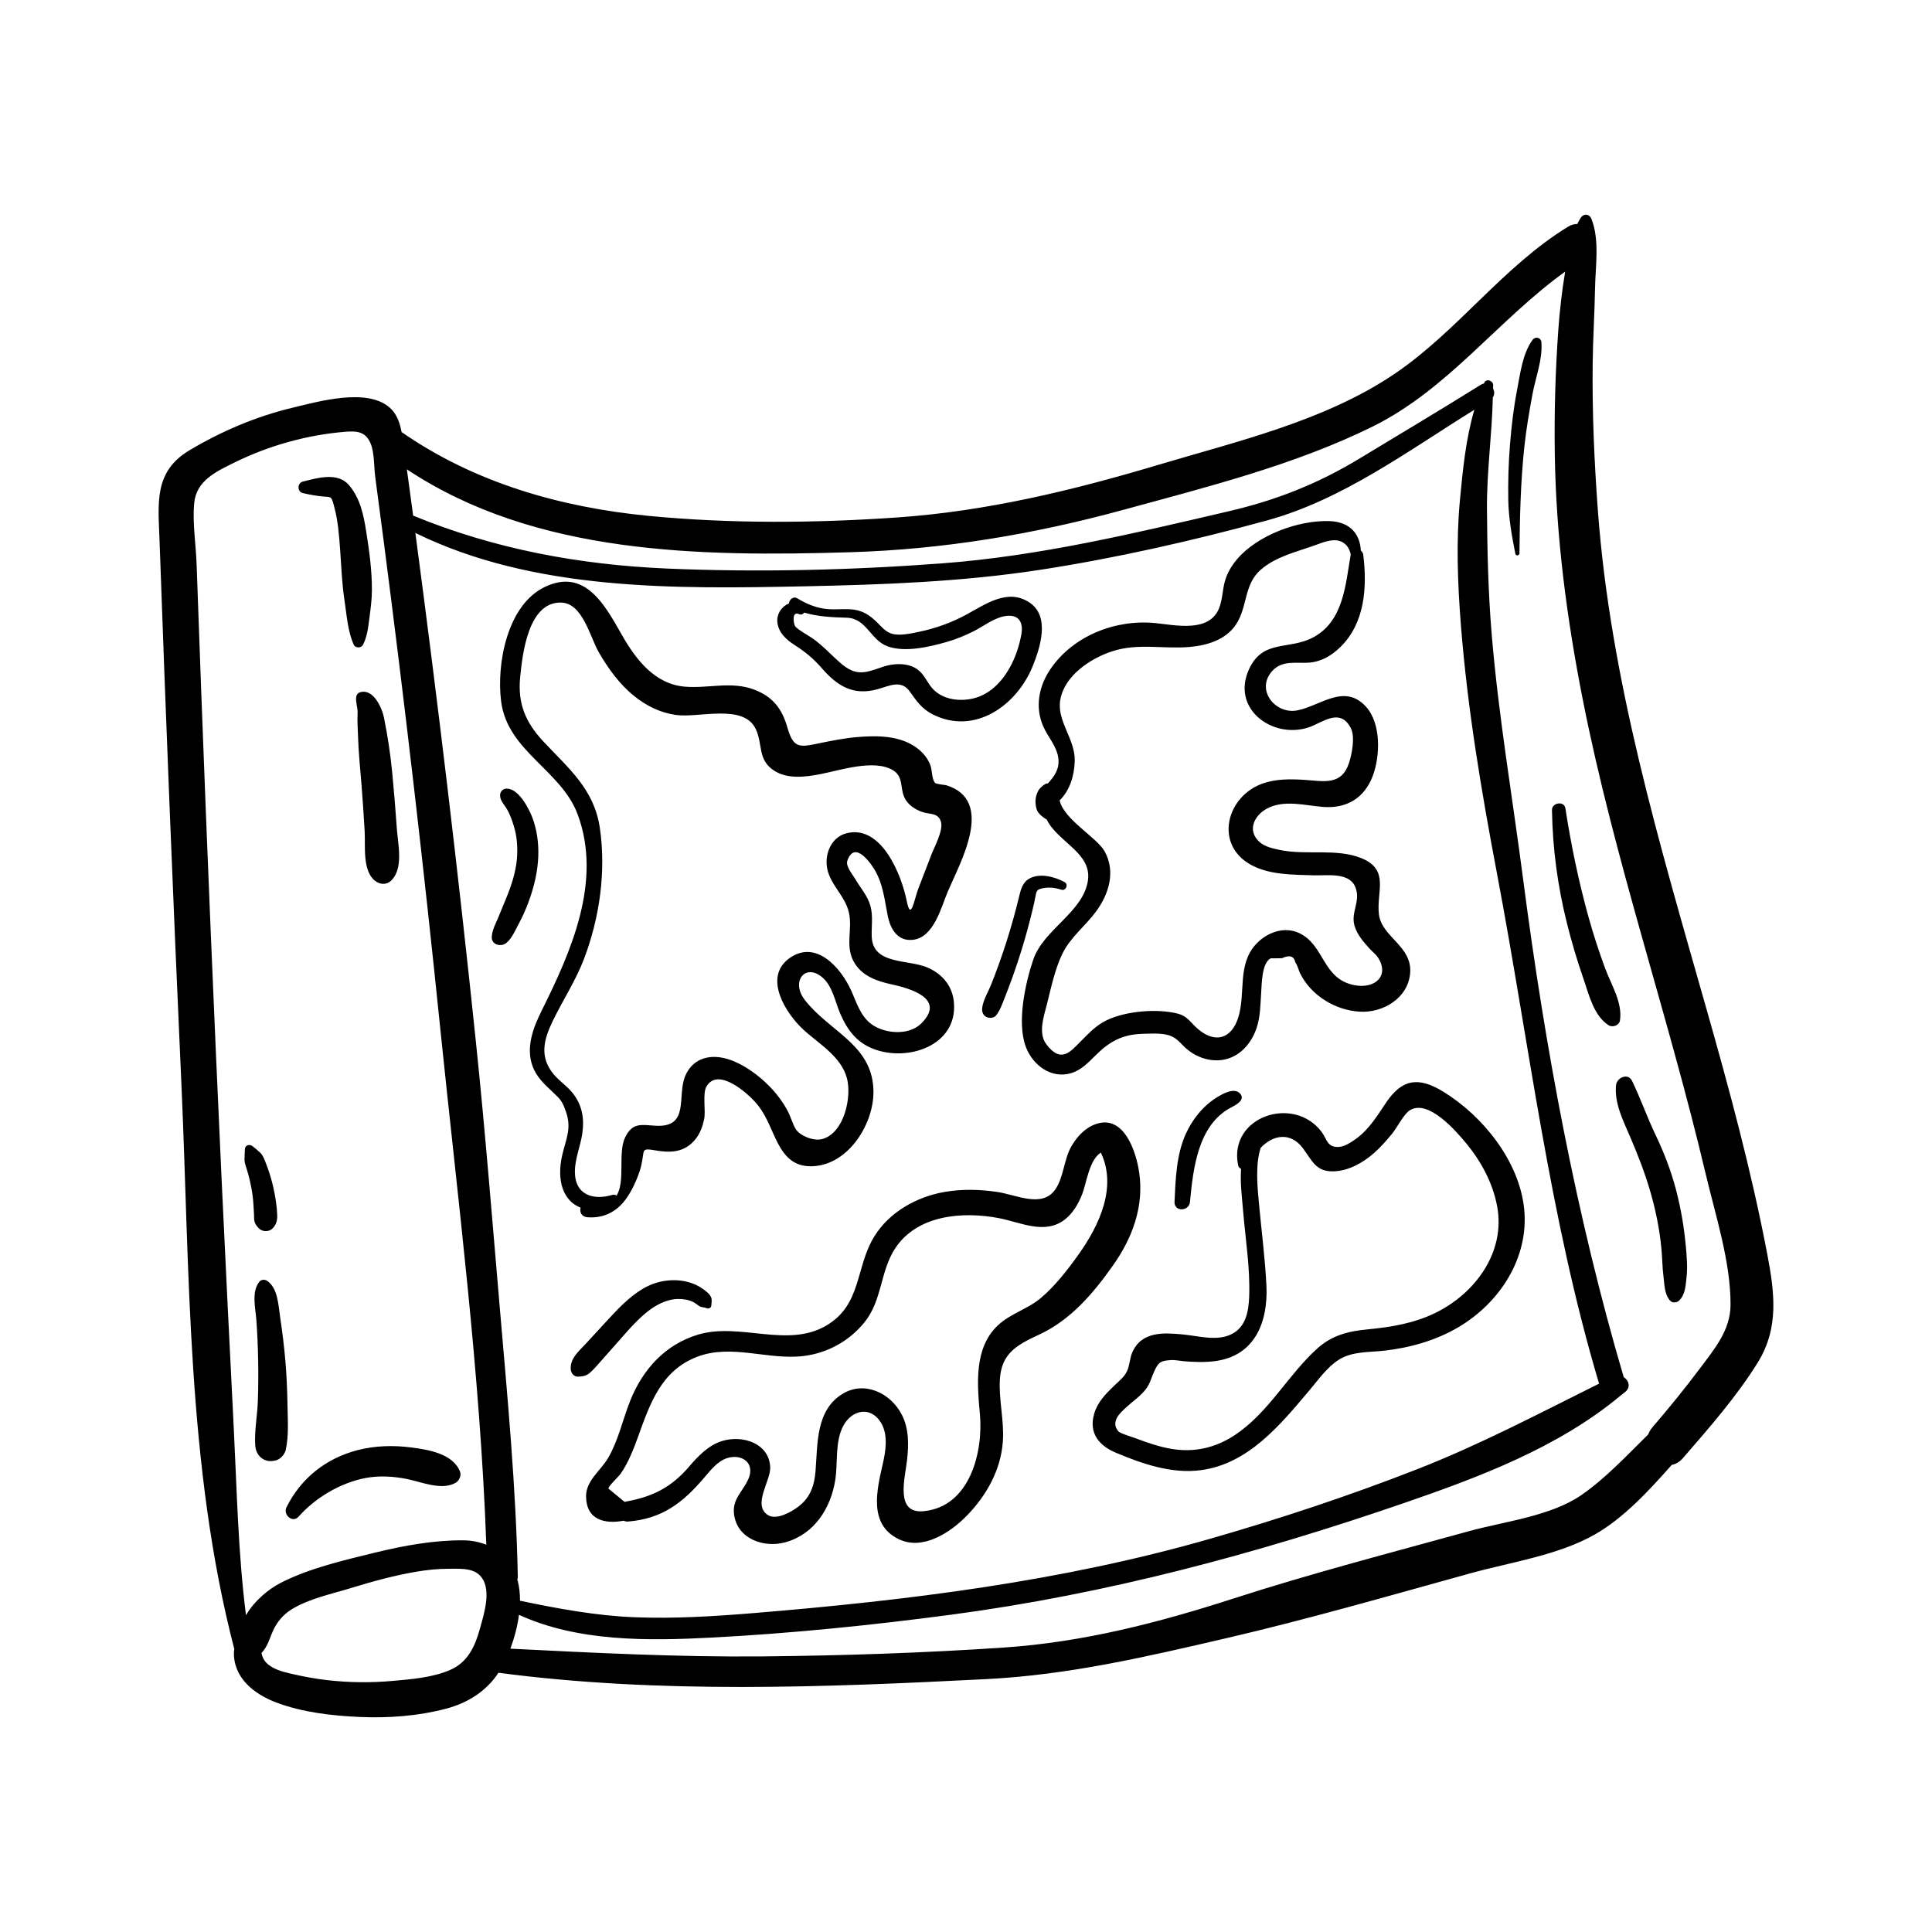 <?xml version="1.0" encoding="UTF-8"?>
<!-- Uploaded to: SVG Find, www.svgrepo.com, Generator: SVG Find Mixer Tools -->
<svg fill="#000000" width="800px" height="800px" version="1.1" viewBox="144 144 512 512" xmlns="http://www.w3.org/2000/svg">
 <path d="m612.31 476.18c-4.199-22.02-10.074-43.672-16.199-65.223-12.324-43.387-25.355-86.688-28.676-131.91-0.953-12.977-1.516-25.996-1.355-39.012 0.078-6.5 0.508-12.988 0.617-19.484 0.098-5.934 1.285-13.004-0.969-18.594-0.5-1.242-1.934-1.438-2.734-0.355-0.414 0.562-0.684 1.172-1.004 1.77-0.754 0.004-1.535 0.152-2.344 0.648-17.352 10.613-29.266 27.645-45.98 38.992-18.457 12.531-41.707 17.91-62.832 24.219-22.602 6.75-45.492 12.27-69.09 13.902-21.746 1.504-44.035 1.684-65.75-0.41-23.336-2.25-46.184-8.742-65.574-22.23-0.457-2.41-1.219-4.742-3.082-6.414-6.031-5.414-19.008-1.656-25.922 0-9.531 2.285-18.742 6.207-27.156 11.223-9.543 5.691-8.332 13.914-7.977 24.008 1.695 48.055 3.629 96.098 5.797 144.13 2.242 49.684 1.402 101.11 14.012 149.57-0.027 0.27-0.09 0.535-0.098 0.801-0.18 6.848 5.383 11.164 11.211 13.367 6.941 2.625 14.863 3.527 22.234 3.84 7.566 0.324 15.363-0.25 22.703-2.176 5.82-1.527 10.73-4.644 13.957-9.543 42.539 5.625 86.602 3.859 129.29 1.684 21.855-1.113 42.16-5.871 63.383-10.793 21.809-5.059 43.398-11.305 64.977-17.266 10.648-2.941 23.285-4.769 32.957-10.305 7.574-4.332 14.215-11.492 20.332-18.41 1.031-0.191 2.059-0.758 2.973-1.812 6.93-8 14.254-16.32 19.836-25.348 5.707-9.223 4.398-18.719 2.461-28.875zm-403.12 95.875c-2.102-16.582-2.414-33.145-3.258-49.957-1.094-21.863-2.195-43.727-3.207-65.598-2.008-43.438-3.82-86.883-5.441-130.34-0.406-10.863-0.797-21.727-1.18-32.59-0.184-5.273-1.137-11.07-0.633-16.297 0.574-5.914 5.828-8.324 10.781-10.758 9.078-4.453 19.141-7.262 29.223-8.09 3.215-0.266 5.484-0.023 6.789 3.219 0.977 2.426 0.836 6.176 1.176 8.742 0.77 5.769 1.531 11.539 2.281 17.312 5.566 42.879 10.555 85.836 14.953 128.85 4.648 45.441 10.566 91.113 12.203 136.82-1.852-0.73-3.891-1.152-6.094-1.168-7.742-0.059-15.781 1.398-23.273 3.231-8.305 2.031-17.508 4.137-25.152 8.055-3.371 1.738-7.055 4.891-9.168 8.566zm62.004 3.527c-1.285 4.672-3.184 8.91-7.867 10.957-4.652 2.035-10.246 2.469-15.238 2.918-5.738 0.512-11.543 0.461-17.266-0.188-3.195-0.359-6.375-0.957-9.508-1.68-2.312-0.535-5.031-1.188-6.746-2.961-0.77-0.793-1.105-1.672-1.266-2.57 1.762-1.922 2.055-3.727 3.106-6.016 1.039-2.266 2.695-4.18 4.805-5.504 4.566-2.867 10.598-4.09 15.703-5.664 5.637-1.738 11.34-3.301 17.16-4.312 3.008-0.523 5.992-0.836 9.047-0.824 2.519 0.008 5.836-0.25 7.832 1.566 3.656 3.316 1.324 10.344 0.238 14.277zm-1.055-155.3c-4.699-45.09-10.086-90.105-16.062-135.05 31.398 15.43 68.988 14.848 103.16 14.145 20.859-0.43 41.781-1.191 62.43-4.371 20.066-3.09 40.496-7.715 60.082-13.078 20.023-5.481 37.402-18.445 54.969-29.34-2.273 7.723-3.074 15.996-3.816 23.918-1.035 11.066-0.617 22.113 0.254 33.18 1.746 22.148 5.434 44.047 9.57 65.855 8.582 45.258 13.84 90.863 27.047 135.14-15.93 7.918-31.586 16.184-48.23 22.688-17.992 7.031-36.398 13.129-54.965 18.457-39.328 11.285-80 16.289-120.68 19.645-10.559 0.871-21.16 1.535-31.758 1.113-10.289-0.406-20.301-2.289-30.332-4.371 0.004-1.762-0.164-3.492-0.57-5.133-0.039-0.152-0.102-0.277-0.145-0.426 0.039-0.25 0.141-0.453 0.133-0.73-0.473-23.668-2.707-47.281-4.734-70.859-2.035-23.609-3.898-47.227-6.356-70.789zm324.34 86.387c-4.004 5.356-8.234 10.531-12.586 15.602-0.512 0.598-0.852 1.227-1.09 1.859-5.688 5.594-11.25 11.578-17.633 16.016-8.164 5.68-20.465 7.035-29.902 9.641-20.762 5.734-41.754 11.172-62.25 17.793-19.996 6.461-39.934 11.613-60.977 13.035-21.297 1.438-42.691 2.148-64.031 2.348-22.312 0.207-44.496-0.934-66.75-2.047 1.043-2.84 1.875-5.906 2.273-8.977 15.617 7.176 34.258 6.918 51.02 6.039 21.238-1.113 42.527-3.277 63.605-6.078 41.07-5.457 80.848-16.125 119.98-29.598 20.027-6.894 40.883-14.75 57.289-28.418 0.07-0.047 0.129-0.105 0.195-0.156 0.371-0.312 0.773-0.586 1.141-0.902 1.48-1.281 0.836-3.051-0.465-3.883-12.637-42.895-20.906-87.68-26.66-131.98-2.809-21.617-6.519-43.18-8.328-64.914-0.922-11.039-1.172-22.121-1.25-33.195-0.07-9.891 1.336-19.695 1.555-29.531 0.496-0.723 0.438-1.625 0.066-2.367 0-0.305 0.027-0.605 0.023-0.906-0.012-1.168-1.801-1.82-2.348-0.637-0.035 0.078-0.062 0.16-0.098 0.238-0.258 0.055-0.52 0.125-0.785 0.289-10.633 6.648-21.406 13.039-32.125 19.539-11.051 6.703-22.066 11.059-34.641 13.992-25.18 5.875-50.164 11.879-76.02 13.824-24.105 1.809-48.637 2.414-72.793 1.383-23.281-0.992-45.879-5.16-67.414-14.039-0.043-0.312-0.078-0.625-0.117-0.938-0.508-3.777-1.023-7.551-1.539-11.324 34.062 22.66 77.809 23.156 117.5 21.969 24.672-0.738 48.641-4.746 72.43-11.25 22.051-6.027 45.453-11.887 66.02-22.062 20.07-9.93 33.223-28.277 51.004-41.043-0.852 5.152-1.441 10.277-1.816 15.5-0.781 10.957-1.09 21.945-0.926 32.926 0.32 21.793 3.203 43.66 7.422 65.023 8.387 42.477 22.602 83.492 32.547 125.59 2.606 11.027 6.656 23.395 6.606 34.781-0.027 6.723-4.305 11.742-8.133 16.863zm-148.57-51.871c-0.809-5.672-4.059-15.441-11.418-12.938-2.875 0.977-4.977 3.246-6.496 5.805-2.082 3.504-2.074 8.41-4.391 11.633-3.512 4.891-10.281 1.32-15.367 0.574-4.672-0.684-9.348-0.797-14.008 0.02-7.297 1.277-14.527 5.309-18.5 11.727-5.098 8.23-3.281 18.094-12.758 23.672-10.312 6.07-22.926-0.918-33.984 2.398-8.719 2.617-14.637 9.203-17.945 17.453-2.016 5.027-3.137 10.504-5.875 15.219-1.93 3.32-5.891 6.027-5.856 10.176 0.059 6.383 5.086 7.375 9.98 6.465 0.332 0.156 0.703 0.254 1.141 0.219 9.055-0.719 14.551-4.965 20.324-11.781 1.625-1.918 3.477-4.258 5.977-5.039 3.871-1.211 7.539 1.324 5.539 5.672-1.582 3.441-4.359 5.293-3.707 9.492 0.984 6.32 7.922 8.707 13.527 7.164 7.691-2.113 12.082-9.016 13.262-16.523 0.73-4.656-0.137-10.086 2.129-14.355 2.215-4.168 7.215-5.394 9.996-0.801 1.945 3.219 1.242 7.5 0.465 10.914-1.559 6.856-3.852 15.953 4.152 19.895 6.406 3.152 13.754-1.699 18.148-6.215 5.215-5.363 8.988-12.094 9.523-19.652 0.383-5.43-1.062-10.793-0.805-16.215 0.344-7.246 4.668-9.406 10.516-12.137 8.316-3.887 14.297-10.934 19.508-18.336 5.121-7.258 8.199-15.547 6.922-24.504zm-16.074 21.648c-2.891 4.055-6.191 8.32-10.016 11.551-3.453 2.918-8.016 4.106-11.332 7.199-6.434 6.004-5.516 15.703-4.797 23.602 0.895 9.859-2.57 24.477-14.902 25.684-7.703 0.754-4.93-8.77-4.398-13.633 0.445-4.078 0.504-8.266-1.434-12.008-2.906-5.609-9.781-9.004-15.609-5.492-7.176 4.32-6.648 13.246-7.215 20.438-0.301 3.82-1.344 7.039-4.527 9.461-1.793 1.363-5.809 3.719-8.105 2.258-4.16-2.652 0.758-9.086 0.617-12.645-0.25-6.375-7.258-8.609-12.629-7.016-3.644 1.082-6.438 3.973-8.832 6.781-4.731 5.551-9.75 8.066-16.926 9.332-0.074 0.012-0.117 0.059-0.184 0.074-1.434-1.18-2.867-2.359-4.305-3.539-0.066-0.633 2.711-3.16 3.297-4.023 2.062-3.031 3.379-6.461 4.617-9.891 3.148-8.727 6.109-17.348 15.547-20.996 9.152-3.539 18.879 0.93 28.273-0.227 6.324-0.781 12.082-3.949 16.105-8.914 4.769-5.879 4.148-13.547 8.148-19.609 5.891-8.93 17.883-9.824 27.418-8.027 5.816 1.098 12.27 4.539 17.609 0.328 2.148-1.695 3.508-4.106 4.516-6.609 1.113-2.762 1.84-9.133 4.965-11.07 4.328 9.07-0.328 19.172-5.902 26.992zm-132.76-116.66c6.602 17.719-1.758 36.453-9.504 52-2.242 4.504-4.242 9.664-2.469 14.668 1.074 3.031 3.269 4.957 5.531 7.094 2.039 1.926 2.434 2.402 3.418 5.273 1.461 4.277-0.09 7.133-1.051 11.281-1.609 6.973 0.398 12.238 4.875 13.934-0.328 1.074 0.164 2.406 1.758 2.539 4.133 0.348 7.594-1.293 10.094-4.617 1.578-2.098 2.941-5.019 3.762-7.508 0.395-1.199 0.457-1.629 0.656-2.617 0.613-3.055-0.152-3.621 3.391-2.996 4.082 0.719 7.824 0.652 10.723-2.883 1.266-1.547 1.934-3.422 2.348-5.356 0.473-2.227-0.488-6.844 0.637-8.707 3.129-5.191 10.902 1.949 12.824 4.07 2.644 2.918 3.738 6.082 5.375 9.598 1.82 3.906 4.094 7.293 8.863 7.5 9.957 0.438 17.199-10.762 17.168-19.691-0.039-11.695-10.117-15.344-16.895-22.824-0.812-0.898-1.738-1.98-2.269-3.125-2.004-4.305 1.656-7.953 5.769-4.273 2.594 2.32 3.316 6.562 4.648 9.609 1.863 4.254 4.324 7.523 8.793 9.234 8.988 3.445 22.18-0.812 21.289-12.219-0.336-4.301-2.871-7.441-6.688-9.23-5.223-2.445-14.867-0.648-15.109-8.395-0.086-2.688 0.391-5.324-0.32-7.988-0.75-2.801-2.672-4.832-4.086-7.273-0.75-1.293-2.578-3.328-2.035-4.844 2.07-5.797 6.734 1.609 7.305 2.606 2.219 3.875 2.535 7.898 3.398 12.113 0.711 3.469 2.609 6.746 6.648 6.301 5.59-0.613 7.492-8.648 9.242-12.77 3.227-7.594 12.688-24.129-0.367-28.191-0.254-0.078-2.613-0.297-2.945-0.594-0.898-0.805-0.84-3.422-1.23-4.539-0.676-1.934-1.973-3.504-3.598-4.723-4.481-3.352-10.527-3.359-15.844-2.91-3.523 0.301-6.93 0.992-10.383 1.699-4.894 1.004-6.531 1.344-8.121-4.219-1.406-4.918-3.801-8.156-8.781-10.047-6.102-2.316-12.141-0.27-18.414-0.793-7.977-0.668-12.996-7.242-16.664-13.691-4.481-7.875-9.766-17.879-20.473-12.715-9.934 4.793-12.801 20.34-11.543 30.285 1.664 13.227 15.91 18.23 20.273 29.934zm-15.223-36.371c0.617-6.199 2.152-19.922 10.832-19.73 5.75 0.129 7.648 9.113 10.023 13.211 2.484 4.297 5.477 8.438 9.363 11.566 3.238 2.609 6.883 4.398 11.016 5.004 6.055 0.887 17.977-3.121 21.207 3.758 1.91 4.066 0.414 8.188 4.918 11.039 3.574 2.266 8.262 1.648 12.172 0.895 5.137-0.988 14.242-4.07 19.262-1.043 2.898 1.746 1.773 4.856 3.156 7.473 0.926 1.754 2.656 2.875 4.461 3.551 2.059 0.766 4.316 0.129 5.086 2.59 0.719 2.293-1.797 6.875-2.531 8.781-1.168 3.043-2.34 6.09-3.508 9.133-1.031 2.688-1.914 8.695-3.016 3.129-1.32-6.672-6.594-20.285-15.906-17.965-3.352 0.836-5.176 3.977-5.332 7.238-0.266 5.59 4.719 8.676 5.894 13.699 1.098 4.676-1.219 9.254 1.625 13.652 2.195 3.394 5.977 4.656 9.742 5.477 4.711 1.027 14.559 3.734 7.781 10.395-3.312 3.258-9.801 2.68-13.23 0.086-2.945-2.231-3.891-5.797-5.371-9.016-2.719-5.914-9.359-13.574-16.445-8.289-6.828 5.09-0.746 14.551 3.769 18.734 4.156 3.856 10.051 7.106 11.621 12.938 1.336 4.945-0.711 14.613-6.566 16.141-2.324 0.605-5.84-0.867-6.973-2.606-0.746-1.145-1.438-3.481-2.125-4.777-1.246-2.356-2.898-4.57-4.75-6.484-3.422-3.547-9.066-7.609-14.168-7.887-3.723-0.199-6.734 1.492-8.227 4.938-2.324 5.359 1.285 13.77-7.816 13.289-3.742-0.199-6.168-1.023-8.16 3.106-1.961 4.074 0.125 11.691-2.266 15.402-0.305-0.211-0.668-0.32-1.082-0.195-4.965 1.508-9.98 0.133-9.957-6.191 0.012-3.426 1.465-6.664 1.957-10.023 0.605-4.141-0.051-7.785-2.762-11.023-1.457-1.738-3.414-3.016-4.852-4.758-3.746-4.543-2.641-9.043-0.246-14.008 2.707-5.617 6.125-10.746 8.352-16.613 4.102-10.82 5.856-23.145 4.16-34.641-1.516-10.281-8.277-15.742-14.988-22.918-4.723-5.059-6.816-10.062-6.121-17.055zm72.758-8.457c2.922 1.875 4.992 3.613 7.266 6.215 4.121 4.715 8.355 7.25 14.727 5.461 3.121-0.879 6.242-2.562 8.484 0.605 1.785 2.519 3.238 4.644 6.106 6.086 11.176 5.621 22.32-2.441 26.504-12.828 1.973-4.894 4.594-13.031-0.738-16.727-5.754-3.988-11.688 0.289-16.805 3.074-3.918 2.137-8.207 3.691-12.578 4.586-2.137 0.438-5.266 1.184-7.434 0.453-1.551-0.523-2.664-1.926-3.797-3.031-2.047-2-4.019-3.203-6.934-3.383-2.449-0.148-4.769 0.219-7.223-0.191-2.496-0.418-4.707-1.391-6.867-2.695-1.129-0.68-2.172 0.363-2.238 1.359-1.809 0.652-3.32 2.703-3.07 4.973 0.305 2.789 2.379 4.621 4.598 6.043zm1.195-8.184c0.5 0.234 1.051-0.016 1.289-0.43 3.672 1.066 7.227 1.242 11.281 1.355 5.266 0.148 6.285 5.914 10.828 7.582 4.656 1.707 11.191 0.125 15.777-1.184 2.445-0.699 4.812-1.684 7.082-2.828 2.637-1.332 5.231-3.441 8.188-3.977 3.516-0.637 5.027 1.379 4.43 4.769-0.469 2.644-1.297 5.301-2.481 7.711-2.109 4.293-5.527 8.223-10.352 9.34-4 0.93-8.797 0.156-11.316-3.375-1.305-1.828-2.07-3.715-4.156-4.816-1.906-1.008-4.191-1.078-6.277-0.746-2.812 0.449-5.629 2.234-8.516 1.969-2.547-0.234-4.527-2.094-6.301-3.754-1.699-1.594-3.344-3.258-5.195-4.68-1.094-0.836-2.289-1.477-3.434-2.231-0.316-0.211-1.641-1.031-1.973-1.605-0.375-0.652-0.926-4.066 1.125-3.102zm155.49 129.48c-2.301 3.426-4.461 7.004-7.859 9.484-1.188 0.867-3.051 2.106-4.547 2.207-3.211 0.219-3.219-2.078-4.621-3.949-7.43-9.918-24.754-4.078-22.164 8.773 0.105 0.516 0.422 0.812 0.797 1.004-0.273 3.672 0.238 7.512 0.531 11.074 0.617 7.481 1.898 15.215 1.617 22.73-0.145 3.852-0.832 8.082-4.668 9.992-3.871 1.93-8.699 0.48-12.754 0.09-5.238-0.504-11.066-0.898-13.543 4.703-0.723 1.633-0.668 3.481-1.449 5.09-0.738 1.523-2.176 2.625-3.359 3.769-2.242 2.168-4.394 4.316-5.297 7.402-1.496 5.137 1.219 8.473 5.769 10.379 7.07 2.957 14.75 5.641 22.52 4.606 12.637-1.684 21.109-12.113 28.82-21.25 2.305-2.731 4.609-6.027 7.652-7.977 3.59-2.297 7.984-1.973 12.051-2.43 6.844-0.773 13.617-2.672 19.594-6.164 10.965-6.406 18.844-18.371 17.539-31.379-1.266-12.625-10.906-24.656-21.477-31.125-6.551-4.008-10.906-3.352-15.152 2.969zm6.375 1.949c4.898-2.941 12.195 5.527 14.883 8.777 3.977 4.812 7.047 10.516 8.203 16.688 2.297 12.238-5.922 23.258-16.559 28.359-5.629 2.699-11.605 3.684-17.758 4.269-5.141 0.488-9.469 1.559-13.375 5.098-7.871 7.129-12.852 17.004-21.902 22.969-5.074 3.344-10.68 4.617-16.699 3.609-3.258-0.547-6.449-1.664-9.531-2.82-1.078-0.406-4.07-1.273-4.551-1.84-2.258-2.66 0.711-5.09 2.293-6.547 1.719-1.578 3.602-2.785 5.023-4.672 1.168-1.551 1.477-3.176 2.269-4.852 1.102-2.328 1.656-2.606 4.332-2.805 1.023-0.078 2.344 0.207 3.332 0.293 2.758 0.234 5.492 0.336 8.25-0.004 10.668-1.316 14.227-10.379 13.734-20.094-0.367-7.305-1.324-14.609-1.996-21.895-0.371-4.016-0.98-10.094 0.473-14.539 3.074-3.305 7.824-4.453 11.227 0.141 2.473 3.336 3.449 6.285 8.277 6.074 3.977-0.176 7.707-2.34 10.621-4.914 1.727-1.527 3.258-3.297 4.723-5.07 1.258-1.523 3.117-5.262 4.731-6.227zm-97.223-101.76c1.234 2.844 3.598 5.281 4.016 8.438 0.383 2.879-1.027 4.856-2.769 6.727-0.23 0.02-0.461 0.031-0.664 0.152-0.391 0.234-0.758 0.512-1.094 0.82-0.121 0.109-0.234 0.227-0.34 0.352-0.367 0.422-0.559 0.785-0.762 1.297-0.332 0.832-0.488 1.805-0.398 2.695 0.09 0.914 0.207 1.727 0.785 2.473 0.406 0.527 0.852 0.887 1.395 1.289 0.238 0.18 0.496 0.34 0.766 0.48 2.957 6.066 12.102 8.848 10.91 16.309-1.336 8.352-11.77 12.82-14.492 20.906-2.125 6.316-4.348 16.582-1.957 23.016 1.824 4.906 6.805 8.637 12.145 6.965 2.473-0.773 4.336-2.672 6.113-4.449 3.809-3.812 7.144-5.777 12.672-5.938 2.078-0.062 4.523-0.219 6.547 0.266 2.535 0.605 3.309 2.125 5.102 3.68 1.996 1.734 4.531 2.856 7.168 3.051 5.539 0.418 9.621-3.375 11.367-8.387 1.09-3.129 1.043-6.391 1.27-9.652 0.16-2.262 0.16-7.691 2.484-8.957 1.004-0.012 2.012-0.027 3.016-0.039 2.031-0.949 3.219-0.562 3.562 1.152 0.531 0.605 0.859 2.047 1.23 2.801 2.871 5.875 9.27 9.828 15.82 10.215 6.172 0.367 12.797-3.566 13.363-10.191 0.621-7.242-7.598-9.57-8.285-15.668-0.672-5.969 2.906-11.742-4.602-14.809-6.668-2.727-14.809-0.684-21.793-2.223-1.727-0.379-3.773-0.809-5.144-1.996-3.512-3.043-1.535-7.133 1.941-8.969 4.496-2.371 9.992-0.793 14.742-0.41 6.269 0.504 11.027-2.301 13.254-8.27 1.957-5.238 2.219-13.805-1.785-18.246-5.703-6.324-12.004-0.324-18.188 0.93-5.902 1.199-11.27-5.551-6.602-10.527 2.68-2.856 6.352-1.859 9.727-2.125 3.238-0.254 5.926-1.875 8.23-4.117 6.547-6.379 7.129-15.926 6.074-24.48-0.055-0.457-0.312-0.82-0.645-1.105-0.191-4.152-2.652-7.629-8.371-7.805-8.246-0.254-18.961 3.727-24.387 10.059-1.234 1.438-2.227 3.012-2.91 4.781-1.02 2.637-0.848 5.57-1.859 8.18-2.59 6.668-11.664 4.527-16.996 4.004-10.434-1.023-21.641 3.32-27.695 12.145-3.098 4.516-4.18 10.074-1.961 15.184zm4.539-6.965c1.121-6.465 7.996-10.992 13.758-12.879 6.809-2.231 13.535-0.551 20.465-1.145 4.609-0.395 9.516-1.832 12.266-5.848 3.219-4.703 2.055-10.672 6.684-14.66 3.926-3.383 9.047-4.59 13.812-6.262 2.711-0.949 6.359-2.723 8.73-0.285 0.707 0.727 1.074 1.609 1.254 2.555-1.402 8.121-1.91 17.82-10.148 22.062-6.32 3.254-13.125 0.402-16.773 8.266-4.918 10.605 6.309 18.723 15.891 15.438 3.547-1.215 8.215-5.309 11.062 0.254 1.184 2.32 0.281 6.832-0.473 9.164-1.984 6.129-6.656 4.871-11.934 4.523-3.551-0.234-7.273-0.25-10.691 0.883-9.863 3.273-13.254 16.238-3.348 21.652 4.938 2.699 11.027 2.578 16.461 2.769 4.223 0.148 11.07-1.219 11.617 5.008 0.25 2.832-1.543 5.32-0.656 8.363 0.703 2.41 2.422 4.332 4.066 6.144 0.633 0.699 1.559 1.395 2.074 2.16 3.215 4.789-0.527 8.453-6.016 7.465-8.723-1.57-7.965-10.664-14.828-13.852-3.965-1.84-8.516-0.137-11.363 2.91-5.078 5.438-2.723 12.965-4.727 19.43-1.77 5.711-6.152 7.047-10.766 3.043-2.035-1.766-2.68-3.375-5.426-4.051-5.43-1.332-13.52-0.668-18.617 1.754-2.969 1.41-4.789 3.481-7.082 5.754-2.434 2.414-5.074 5.957-9.047 0.559-2.188-2.977-0.535-7.512 0.242-10.625 1.082-4.324 2.078-9.078 3.988-13.109 2.133-4.496 6.098-7.426 8.996-11.352 3.445-4.668 5.25-10.621 2.269-15.973-2.039-3.66-10.863-8.488-11.906-13.492 2.734-2.68 3.887-6.594 4-10.43 0.168-5.766-4.812-10.562-3.836-16.195zm-171.93 198.12c4.453 0.574 11.035 1.641 12.867 6.434 0.398 1.047-0.273 2.414-1.195 2.934-3.703 2.098-9-0.227-12.805-1-3.617-0.734-7.492-0.969-11.137-0.262-6.613 1.285-13.184 5.199-17.648 10.211-1.633 1.832-4.195-0.512-3.215-2.481 3.852-7.719 10.477-12.953 18.82-15.129 4.68-1.215 9.547-1.32 14.312-0.707zm-41.598-59.84c-0.164-0.594-0.117-1.262-0.141-1.871-0.035-0.82-0.086-1.641-0.137-2.461-0.105-1.734-0.262-3-0.566-4.633-0.312-1.676-0.723-3.332-1.223-4.957-0.281-0.906-0.621-1.727-0.602-2.684 0.016-0.859 0.094-1.719 0.105-2.578 0.016-1.102 1.246-1.449 2.016-0.836 0.684 0.543 1.391 1.09 2.016 1.699 0.832 0.812 1.18 1.918 1.594 2.984 0.641 1.645 1.18 3.324 1.621 5.031 0.438 1.703 0.766 3.426 1.008 5.164 0.152 1.09 0.27 2.168 0.312 3.266 0.059 1.441-0.164 2.527-1.18 3.617-0.949 1.02-2.758 1-3.711 0-0.473-0.5-0.926-1.066-1.113-1.742zm5.402 63.32c-0.777 0.117-1.41 0.219-2.191 0-1.832-0.512-2.902-2.144-3.027-3.977-0.258-3.793 0.539-7.84 0.684-11.66 0.137-3.609 0.152-7.223 0.09-10.832-0.062-3.606-0.211-7.203-0.477-10.801-0.234-3.16-1.363-7.535 0.836-10.195 0.43-0.523 1.363-0.582 1.906-0.246 2.957 1.832 3.086 6.512 3.547 9.59 0.578 3.867 1.066 7.754 1.398 11.652 0.332 3.879 0.5 7.773 0.562 11.668 0.059 3.883 0.371 8.113-0.449 11.922-0.27 1.258-1.562 2.676-2.879 2.879zm7.379-259.45c3.879-0.969 9.234-2.59 12.246 0.934 2.973 3.477 3.875 7.906 4.566 12.297 0.816 5.156 1.52 10.289 1.508 15.516-0.004 2.582-0.367 5.144-0.699 7.699-0.316 2.426-0.562 4.59-1.66 6.797-0.445 0.898-2.016 0.953-2.445 0-1.629-3.617-1.879-7.977-2.477-11.891-0.66-4.344-0.812-8.738-1.129-13.113-0.277-3.871-0.547-7.781-1.578-11.539-0.172-0.629-0.402-1.938-0.922-2.398-0.379-0.332-1.277-0.285-1.871-0.336-1.898-0.168-3.68-0.496-5.535-0.926-1.52-0.355-1.484-2.672-0.004-3.039zm21.527 62.582c0.961 4.797 1.691 9.547 2.164 14.414 0.477 4.945 0.887 9.895 1.227 14.848 0.285 4.164 1.875 10.652-1.5 13.891-1.297 1.242-3.035 1.066-4.34 0-3.305-2.703-2.457-9.145-2.672-12.988-0.238-4.203-0.523-8.406-0.859-12.602-0.336-4.195-0.773-8.367-0.898-12.578-0.062-2.043-0.238-4.106-0.121-6.144 0.082-1.457-0.527-2.816-0.383-4.227 0.062-0.641 0.391-1.168 1.039-1.367 3.512-1.062 5.812 4.102 6.344 6.754zm324.53 81.488c-3.965-2.547-5.191-8.09-6.656-12.301-1.68-4.832-3.141-9.738-4.379-14.703-2.473-9.926-3.797-19.777-3.973-30.004-0.035-2.004 3.238-2.519 3.555-0.48 1.504 9.688 3.523 19.457 6.156 28.902 1.285 4.602 2.762 9.152 4.43 13.633 1.59 4.277 4.625 9.031 3.867 13.73-0.199 1.289-1.977 1.879-3 1.223zm20.477 58.676c0.242 2.664 0.473 5.367 0.184 8.027-0.242 2.203-0.297 4.629-1.949 6.25-0.621 0.609-1.848 0.727-2.449 0-1.516-1.824-1.43-4.125-1.723-6.406-0.316-2.441-0.305-4.918-0.543-7.367-0.484-5.043-1.484-10.035-2.887-14.902-1.445-5.027-3.336-9.898-5.398-14.699-1.844-4.297-4.211-8.891-3.742-13.668 0.199-2.019 3.172-3.394 4.254-1.152 2.258 4.676 3.973 9.602 6.227 14.312 2.227 4.656 4.066 9.402 5.383 14.398 1.316 4.973 2.18 10.074 2.644 15.207zm-38.289-239.66c0.359 4.547-1.535 9.305-2.367 13.785-0.859 4.625-1.652 9.254-2.152 13.934-0.996 9.312-1.207 18.84-1.293 28.203-0.004 0.609-0.957 0.766-1.082 0.145-0.938-4.711-1.789-9.434-1.879-14.246-0.09-4.879 0.059-9.762 0.445-14.625 0.387-4.863 0.949-9.75 1.879-14.539 0.852-4.379 1.438-9.641 4.102-13.297 0.742-1.012 2.246-0.648 2.348 0.641zm-252.3 273.2c-0.906 0.738-1.844 0.867-2.969 0.914-1.113 0.051-1.91-0.941-1.969-1.969-0.16-2.898 2.09-4.695 3.918-6.676 1.762-1.91 3.523-3.824 5.289-5.738 3.004-3.258 6.043-6.609 9.887-8.898 3.504-2.086 7.695-2.816 11.68-1.879 1.648 0.391 3.231 1.113 4.574 2.144 0.738 0.566 1.613 1.227 1.914 2.148 0.215 0.66 0 1.512 0 1.957 0 0.711-0.723 1.008-1.305 0.746-0.641-0.285-1.246-0.133-1.914-0.551-0.551-0.344-1.012-0.785-1.609-1.078-1.281-0.625-2.723-0.832-4.137-0.789-3.141 0.098-6.098 1.789-8.461 3.758-2.973 2.481-5.457 5.527-8.02 8.41-1.504 1.691-3.008 3.383-4.508 5.078-0.754 0.855-1.48 1.699-2.371 2.422zm155.08-45.398c0.273-5.961 0.465-12.352 2.926-17.891 1.785-4.016 4.734-7.699 8.539-9.961 1.527-0.91 4.465-2.551 5.957-0.801 1.422 1.672-1.273 3.023-2.449 3.641-8.793 4.598-10.051 16.25-10.879 25.012-0.246 2.582-4.219 2.664-4.094 0zm-49.953-49.062c-0.91-0.531-1.141-1.488-1.004-2.465 0.281-2.023 1.578-4.125 2.34-6.031 0.762-1.91 1.488-3.832 2.18-5.766 1.383-3.867 2.625-7.785 3.727-11.742 0.551-1.977 1.059-3.965 1.543-5.961 0.414-1.715 0.902-3.562 2.504-4.547 2.777-1.711 6.91-0.621 9.535 0.832 1.086 0.602 0.34 2.406-0.848 2.016-1.695-0.559-3.453-0.758-5.203-0.34-0.926 0.223-1.297 0.43-1.531 1.387-0.191 0.793-0.301 1.621-0.484 2.422-0.77 3.371-1.641 6.723-2.609 10.039-1 3.422-2.109 6.812-3.324 10.164-0.625 1.727-1.277 3.441-1.957 5.148-0.629 1.574-1.152 3.18-2.223 4.508-0.602 0.734-1.871 0.785-2.644 0.336zm-123.82-24.672c-0.922 1.703-1.781 3.848-3.289 5.098-1.395 1.156-4 0.535-3.875-1.605 0.109-1.918 1.105-3.617 1.82-5.375 0.688-1.691 1.387-3.375 2.078-5.066 1.305-3.191 2.426-6.613 2.746-10.062 0.285-3.113 0.059-6.227-0.906-9.207-0.453-1.402-0.941-2.781-1.672-4.062-0.723-1.27-1.883-2.254-1.867-3.785 0.008-0.945 0.789-1.727 1.73-1.73 3.141-0.023 5.824 5.078 6.801 7.621 1.246 3.238 1.715 6.852 1.594 10.309-0.145 4.055-1.105 8.059-2.484 11.855-0.754 2.07-1.625 4.066-2.676 6.012z"/>
</svg>